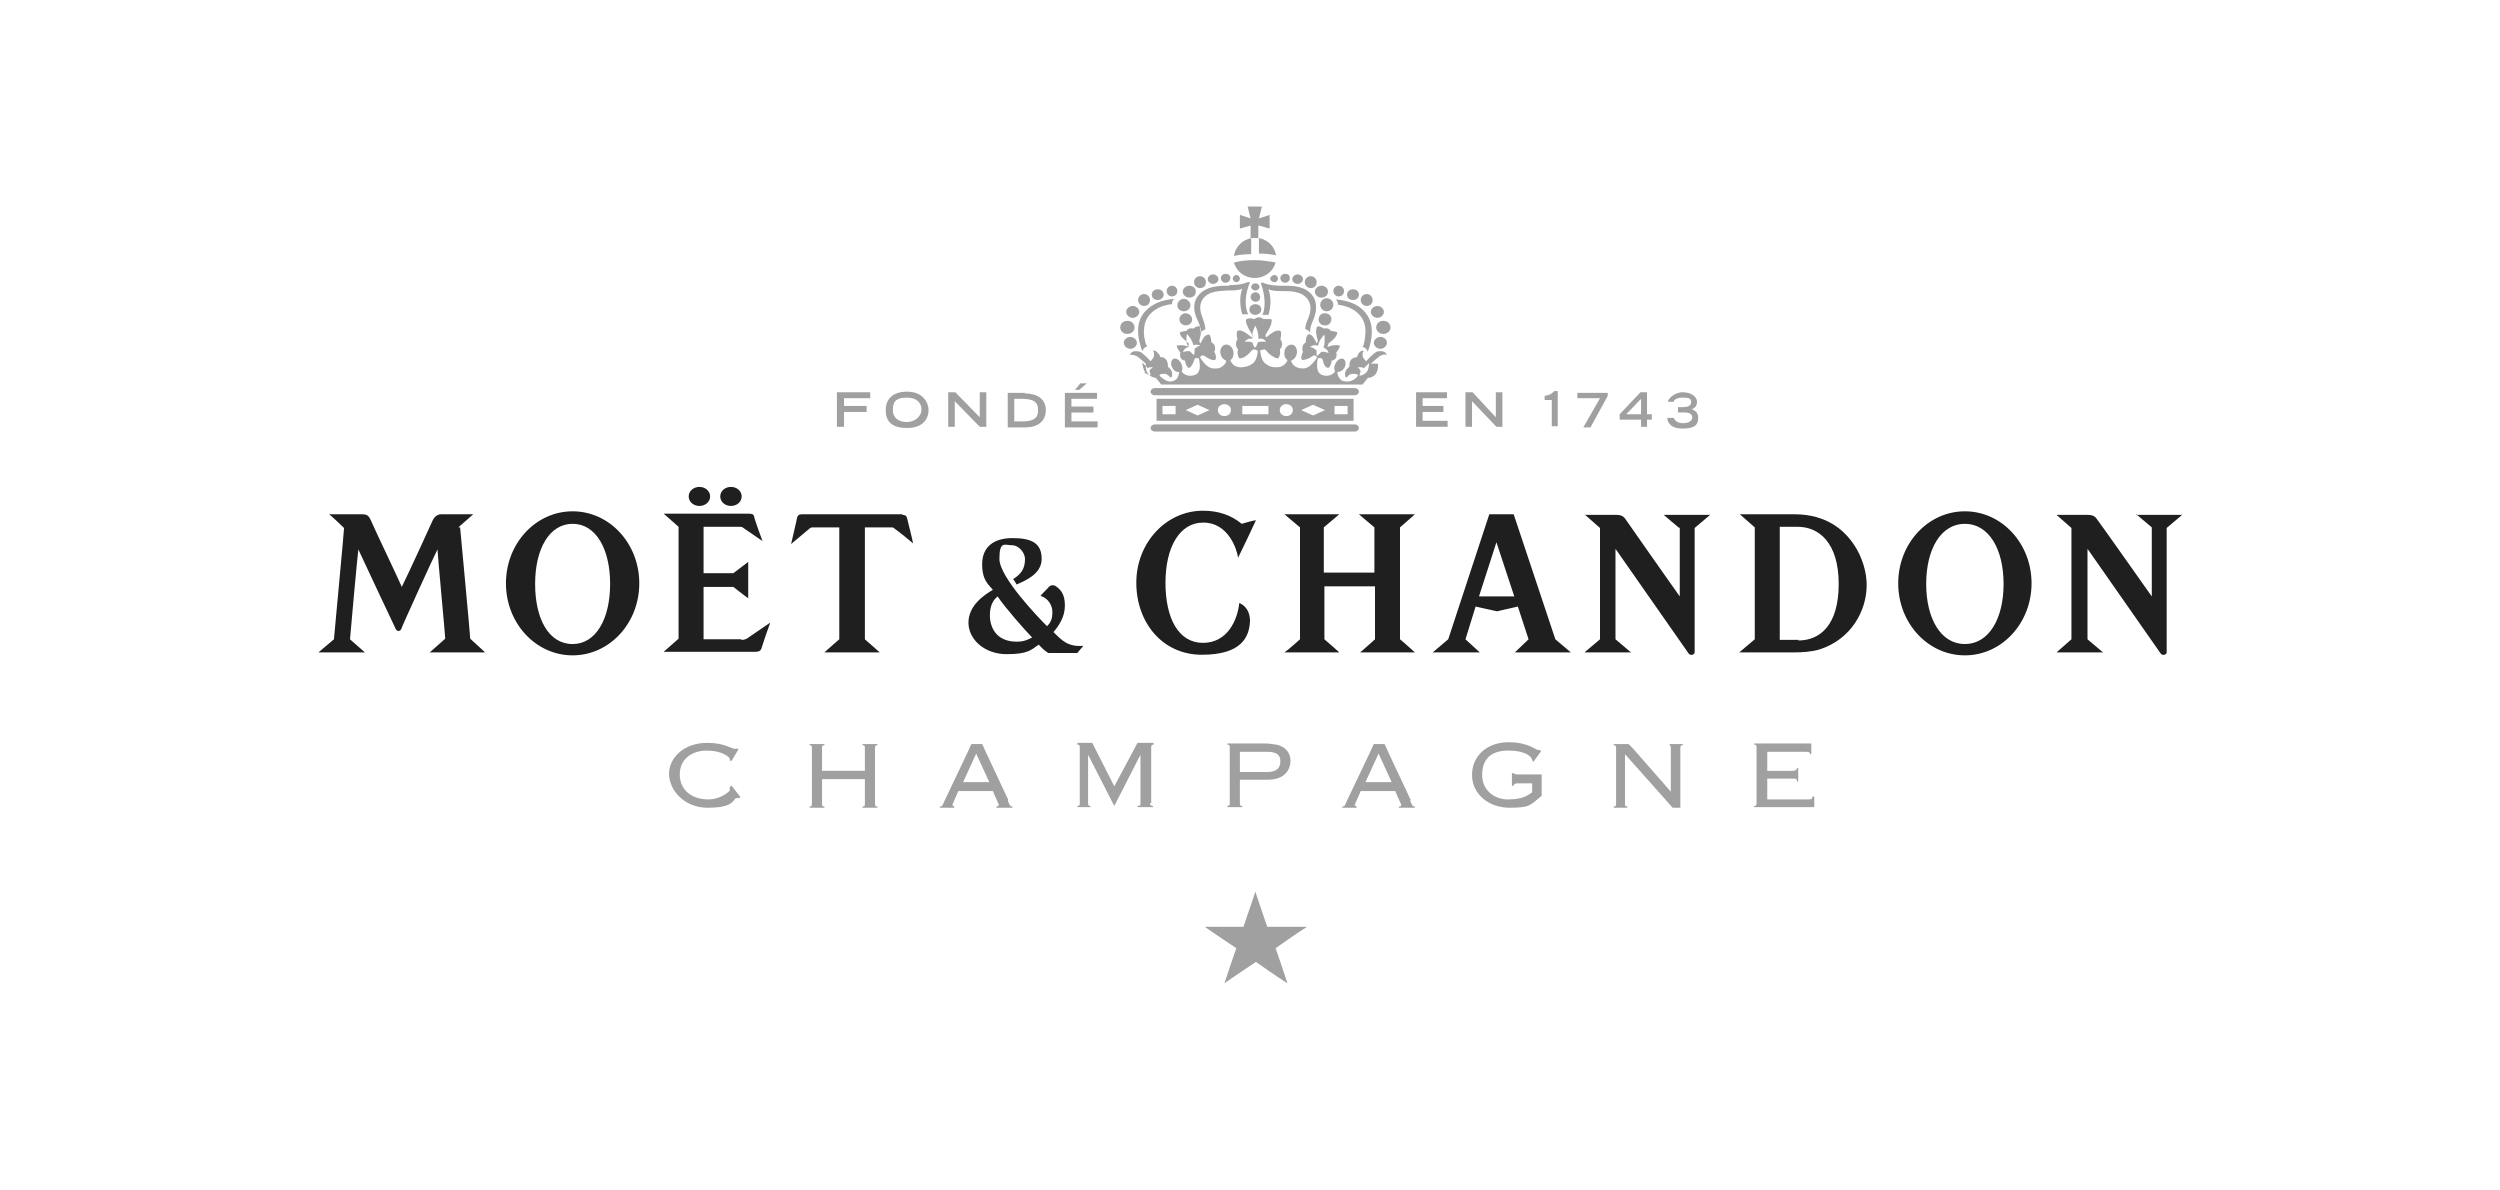 <?xml version="1.0" encoding="UTF-8"?>
<svg xmlns="http://www.w3.org/2000/svg" version="1.1" viewBox="0 0 420 200">
  <defs>
    <style>
      .cls-1 {
        fill: #1f1f1f;
      }

      .cls-1, .cls-2 {
        fill-rule: evenodd;
      }

      .cls-2 {
        fill: #a0a0a0;
      }
    </style>
  </defs>
  <!-- Generator: Adobe Illustrator 28.6.0, SVG Export Plug-In . SVG Version: 1.2.0 Build 709)  -->
  <g>
    <g id="Logotypy">
      <g>
        <path id="Fill-1" class="cls-2" d="M207.7,47.4c.4,0,.6-.3.6-.6s-.3-.6-.6-.6-.6.3-.6.6.3.6.6.6ZM210.2,40c-1.5.3-2.7,1.5-2.9,3,.9-.2,1.9-.3,2.9-.3v-2.6ZM214.4,43c-.2-1.5-1.3-2.7-2.9-3v2.6c1,0,1.9.1,2.9.3ZM201.6,48.4c.6,0,1-.4,1-1s-.5-1-1-1-1,.4-1,1,.5,1,1,1ZM205.9,47.5c.4,0,.8-.3.8-.8s-.4-.7-.8-.7-.8.3-.8.7.3.8.8.8ZM211.5,37.9l1.8.5v-2.3l-1.8.6.5-2h-2.4l.5,2-1.8-.6v2.3l1.8-.5v2.1h1.3v-2.1ZM203.8,47.7c.5,0,.9-.4.9-.8s-.4-.8-.9-.8-.9.4-.9.8.4.8.9.8ZM213.4,46.8c0,.3.3.6.7.6s.6-.3.6-.6-.3-.6-.6-.6-.7.3-.7.6ZM221.8,51.2c0,.6.5,1.1,1.1,1.1s1.1-.5,1.1-1.1-.5-1.1-1.1-1.1-1.1.5-1.1,1.1ZM222,50c.6,0,1.1-.4,1.1-1s-.5-1-1.1-1-1.1.5-1.1,1,.5,1,1.1,1ZM224.9,49.8c.5,0,.9-.4.9-.9s-.4-.9-.9-.9-.9.4-.9.9.4.9.9.9ZM220.2,48.4c.6,0,1-.4,1-1s-.5-1-1-1-1,.4-1,1,.5,1,1,1ZM215.9,47.5c.4,0,.8-.3.8-.8s-.4-.7-.8-.7-.8.3-.8.7.3.8.8.8ZM199.8,50c.6,0,1.1-.4,1.1-1s-.5-1-1.1-1-1.1.5-1.1,1,.5,1,1.1,1ZM184.4,70.8h-4.4v-1.5h3.7v-1h-3.7v-1.3h4.3v-1h-5.4v5.8h5.5v-1ZM194.5,50.4c.5,0,1-.4,1-.9s-.4-.9-1-.9-1,.4-1,.9.4.9,1,.9ZM152.4,70.9c-1.1,0-2.4-.4-2.4-2.1s1-2,2.4-2,2.4.7,2.4,2-1.3,2.1-2.4,2.1ZM152.4,65.8c-2.7,0-3.6,1.5-3.6,3.1s.7,3,3.6,3,3.6-1.8,3.6-3-.9-3.1-3.6-3.1ZM228.3,71.9c0-.3-.3-.6-.7-.6h-33.6c-.4,0-.7.3-.7.6s.3.6.7.6h33.6c.4,0,.7-.3.7-.6ZM144.9,125.2c.4,0,.4.2.4.5v3.8h-7.2v-3.8c0-.3,0-.5.4-.5v-.2h-2.5v.2c.4,0,.4.2.4.5v9.3c0,.3,0,.5-.4.5v.2h2.5v-.2c-.4,0-.4-.2-.4-.5v-4.1h7.2v4.1c0,.3,0,.5-.4.5v.2h2.5v-.2c-.4,0-.4-.2-.4-.5v-9.3c0-.3,0-.5.4-.5v-.2h-2.5v.2ZM193.4,134.9v-9.3c0-.2,0-.5.4-.5v-.3h-2.7l-3.9,7.3-3.7-7.3h-2.5v.3c.4,0,.4.2.4.5v9.3c0,.3,0,.5-.4.5v.2h2.2v-.2c-.4,0-.4-.2-.4-.5v-8.1h0l4.4,8.6,4.4-8.6h0v8.1c0,.3,0,.5-.5.5v.2h2.6v-.2c-.4,0-.5-.2-.5-.5h0ZM171.6,70.8h-1.2v-3.8h1.2c2,0,2.8.5,2.8,1.9s-.8,1.9-2.8,1.9ZM172.2,66h-2.9v5.8h3c2,0,3.4-1,3.4-2.9s-1.5-2.8-3.5-2.8ZM161.8,131.4l2.2-4.8,2.2,4.8h-4.4ZM169.4,134.4l-3.8-8.1c-.2-.5-.6-1.3-.6-1.3h-1.8s-.4.8-.6,1.3l-3.9,8.2c-.4.9-.4,1-.8,1v.2h2.4v-.2l-.3-.2c0-.2.2-.5.3-.8l.7-1.6h5.8l.7,1.6c.2.5.3.6.3.7s-.1.3-.4.3v.2h2.7v-.2c-.3,0-.4,0-.8-1h0ZM122.6,132.3v.2c0,0,0,.3,0,.3-.5.6-1.9,1.5-3.6,1.5-2.7,0-4.8-1.5-4.8-4.2s2.2-4,4.5-4,3.5.8,3.9,1.3v.2s0,.2,0,.2h.3c0,.1,1.2-2,1.2-2h-.3c0-.1-.3,0-.3,0h-.2c-.3-.1-.7-.3-1.3-.5-.8-.3-1.9-.5-3.2-.5-3.9,0-6.4,2.5-6.4,5.2s2.5,5.7,6.5,5.7,4.2-1.1,4.7-1.6h.2c0-.1.3,0,.3,0l.3-.2-1.5-1.9-.3.2ZM227.3,50.4c.6,0,1-.4,1-.9s-.4-.9-1-.9-1,.4-1,.9.4.9,1,.9ZM192.2,51.4c.6,0,1-.4,1-1s-.5-1-1-1-1,.4-1,1,.5,1,1,1ZM198.9,52.3c.6,0,1.1-.5,1.1-1s-.5-1.1-1.1-1.1-1.1.5-1.1,1.1.5,1,1.1,1ZM141.8,69.2h3.8v-1h-3.8v-1.3h4.4v-1h-5.6v5.8h1.2v-2.5ZM196.9,49.8c.5,0,.9-.4.9-.9s-.4-.9-.9-.9-.9.4-.9.9.4.9.9.9ZM190.3,53.4c.6,0,1.1-.5,1.1-1s-.5-1-1.1-1-1.1.5-1.1,1,.5,1,1.1,1ZM160.4,67.4l4.2,4.3h1.1v-5.8h-1.1v4.2l-4.1-4.2h-1.2v5.8h1.1v-4.3ZM182.7,64.4h-1.2l-.9,1.1h.7l1.3-1.1ZM189.4,56.1c.7,0,1.2-.5,1.2-1.1s-.5-1.1-1.2-1.1-1.2.5-1.2,1.1.5,1.1,1.2,1.1ZM218,47.7c.5,0,.9-.4.9-.8s-.4-.8-.9-.8-.9.4-.9.8.4.8.9.8ZM229.6,51.4c.6,0,1-.4,1-1s-.5-1-1-1-1,.4-1,1,.5,1,1,1ZM247.3,67.4l4.1,4.3h1v-5.8h-1.1v4.2l-3.9-4.2h-1.2v5.8h1.1v-4.3ZM195.3,69.6h2.2v-1.4h-2.2v1.4ZM201.2,68l2,.9-2,.9-2-.9,2-.9ZM205.7,67.9c.6,0,1.1.4,1.1,1s-.5,1-1.1,1-1.1-.4-1.1-1,.5-1,1.1-1ZM208.7,69.6h4.4v-1.4h-4.4v1.4ZM216.1,67.9c.6,0,1.1.4,1.1,1s-.5,1-1.1,1-1.1-.4-1.1-1,.5-1,1.1-1ZM220.6,68l2,.9-2,.9-2-.9,2-.9ZM224.2,69.6h2.2v-1.4h-2.2v1.4ZM194.3,70.7h33.1v-3.7h-33.1v3.7ZM259.5,66.6v.6h1.2v4.4h1v-5.9h-.6c-.5.6-1,.7-1.6.8ZM229.4,131.4l2.2-4.8,2.2,4.8h-4.4ZM237,134.4l-3.8-8.1c-.2-.5-.6-1.3-.6-1.3h-1.8s-.4.8-.6,1.3l-3.9,8.2c-.4.9-.4,1-.8,1v.2h2.4v-.2l-.3-.2c0-.2.2-.5.3-.8l.7-1.6h5.8l.7,1.6c.2.5.3.6.3.7,0,.2-.1.3-.4.3v.2h2.7v-.2c-.3,0-.4,0-.8-1h0ZM239,69.2h3.5v-1h-3.5v-1.3h4.1v-1h-5.2v5.8h5.3v-1h-4.2v-1.5ZM212.9,155.7s-1.6-4.6-2-5.9c-.3.9-.7,2.1-.7,2.1l-1.3,3.8s-5.1,0-6.5,0c1.1.8,5.3,3.6,5.3,3.6,0,0-1.6,4.6-2,5.9,1.1-.8,5.3-3.6,5.3-3.6,0,0,4.1,2.9,5.3,3.6-.4-1.3-2-5.9-2-5.9,0,0,4.1-2.9,5.3-3.6-1.4,0-6.5,0-6.5,0h0ZM231.2,55c0,.6.5,1.1,1.2,1.1s1.2-.5,1.2-1.1-.5-1.1-1.2-1.1-1.2.5-1.2,1.1ZM265.1,66.9h3.7l-2.8,4.9h1.2l2.9-5.3v-.5h-5.1v.9ZM228.3,65.8c0-.3-.3-.6-.7-.6h-33.6c-.4,0-.7.3-.7.6s.3.6.7.6h33.6c.4,0,.7-.3.7-.6ZM273.2,69.6l2.5-2.6v2.6h-2.5ZM275.7,71.7h1v-1.2h.8v-.9h-.8v-3.7h-1.1l-3.5,3.7v.9h3.6v1.2ZM280.3,125.2c.4,0,.4.2.4.5v7.3h0l-6.4-7.3-.7-.7h-2.5v.2c.4,0,.4.2.4.5v9.3c0,.3,0,.5-.4.5v.2h2.3v-.2c-.4,0-.4-.2-.4-.5v-8.3l7.3,8.2.7.8h1.3v-10c0-.3,0-.5.4-.5v-.2h-2.2v.2ZM304.5,133.8c0,.5-.3.5-.8.5h-6.8v-3.5h4.2c.6,0,.8,0,.8.5h.2v-2.3h-.2c0,.4-.4.5-.8.5h-4.2v-3.2h6.4c.6,0,.8.1.8.4h.2v-1.8s-.4,0-1.1,0h-8.5v.2c.4,0,.4.2.4.5v9.3c0,.3,0,.5-.4.5v.2h9.1c.5,0,1,0,1,0v-1.8h-.2ZM284.3,68.7c.3-.1.8-.4.8-1.2s-.9-1.6-2.4-1.6-2.5,1.2-2.5,1.6h1c0-.2.3-.7,1.5-.7s1.4.2,1.4.8-.6.8-1.4.8h-.8v.9h1.1c1,0,1.3.4,1.3.8,0,.7-.7,1-1.6,1s-1.4-.5-1.5-.9h-1.1c0,.6.4,1.8,2.6,1.8s2.6-.8,2.6-1.8-.7-1.3-1-1.4h0ZM254.3,129.9h-.3v2.1h.3c0-.3.3-.4.7-.4h2.4v1.5c-.9.7-1.9,1.2-4.1,1.2s-4.3-1.5-4.3-4.1,1.4-4.1,4.4-4.1,4,1.1,4,1.6h0c0,0,.2.3.2.3l1.3-1.8-.2-.2h-.2c-.5.1-1.5-1.3-5.1-1.3s-6.1,2.3-6.1,5.5,2.8,5.5,6.3,5.5,3.4-.4,5.4-2v-2.8c0-.5,0-.8,0-.8h-4c-.4,0-.7,0-.7-.4h0ZM214.3,44.1c-1.1-.2-2.3-.4-3.5-.4s-2.3.1-3.5.4c.4,1.5,1.8,2.6,3.5,2.6s3.1-1.1,3.5-2.6ZM206.5,48c-1.6,0-4,0-5.3,1.8-1,1.4-.5,3,0,4,.4.9.5,1.2.5,2.1.3-.4.7-.5.8-.6,0-.1,0-.6-.4-1.7-.4-1-.8-2.3,0-3.4,1-1.4,3-1.3,4.2-1.4h.4c.9,0,1.6-.1,2-.3-.5,1.3-.4,3,0,4.3.2,0,.7,0,1,0-.7-1.4-.5-3.5.3-5.4h-.4s-.9.5-3,.5h-.1ZM210.9,52.9c.5,0,1-.4,1-.9s-.4-.9-1-.9-1,.4-1,.9.4.9,1,.9ZM210.9,48.8c.4,0,.7-.3.7-.6s-.3-.6-.7-.6-.7.3-.7.6.3.6.7.6ZM233,57.6c0-.6-.5-1-1.1-1s-1.1.5-1.1,1,.5,1,1.1,1,1.1-.5,1.1-1ZM229,58.3c.3.1.6.3.8.8,0-.2,0,0,.1-.3.6-1.7,1.2-4.7-.9-6.7-.9-.9-2.3-1.6-4.6-1.8.3.3.4.6.4.9h0c2.5.3,4.6,1.8,4.6,4.4,0,.6-.1,1.6-.3,2.3-.1.3-.1.3-.2.4h0ZM223.6,54c.2-.5,0-1.1-.6-1.3-.6-.2-1.2,0-1.4.6-.2.5,0,1.1.6,1.3.6.2,1.2,0,1.4-.6h0ZM231.4,53.4c.6,0,1.1-.5,1.1-1s-.5-1-1.1-1-1.1.5-1.1,1,.5,1,1.1,1ZM189.9,58.6c.6,0,1.1-.5,1.1-1s-.5-1-1.1-1-1.1.5-1.1,1,.5,1,1.1,1ZM208.3,126.3h4.6c1.8,0,2.2.7,2.2,1.6s-.4,1.8-2.2,1.8h-4.6v-3.3ZM212.6,131c1,0,1.8-.1,2.2-.3,1.4-.5,2-1.7,2-2.9s-.7-2.3-2.3-2.7c-.4,0-1-.2-2-.2h-6.3v.2c.4,0,.4.2.4.5v9.3c0,.3,0,.5-.4.5v.2h2.5v-.2c-.4,0-.4-.2-.4-.5v-3.9h4.3ZM228.4,63l.2-.7-.2-.3-.3-.3s.3,0,.6,0c.3,0,.4.2.4.2,0,0,0,0,.2-.2.4-.4.7-.7.7-.7,0,0,0,1.2-.5,1.6-.5.5-1,.5-1.1.5h0ZM221.1,58.8s-.2-.1-.4-.3c-.2-.1-.6-.2-.6-.2,0,0,.3-.3.8-.3.3,0,.5.1.5.1,0,0,0,0,.2-.6.3-.7.9-1.3.9-1.3,0,0,.1.8,0,1.6-.1.6-.2.6-.2.6,0,0,.2,0,.4.2.4.2.5.7.5.7,0,0-.4-.1-.7-.2-.3,0-.5,0-.5,0l-.7.7c-.2,0-.1-.9-.1-.9h0ZM210.9,58.4c-.3,0-.5-.9-.5-.9,0,0-.3,0-.5-.1-.3,0-.8,0-.8,0,0,0,.3-.4.8-.5.3,0,.5,0,.5,0,0,0,0,0,0-.6,0-.8.5-1.5.5-1.6h0s.4.8.5,1.6c0,.6,0,.6,0,.6,0,0,.2,0,.5,0,.5,0,.8.5.8.5,0,0-.5,0-.8,0-.3,0-.6.1-.6.1,0,0-.2.9-.5.9h0ZM200.6,59.7l-.7-.7s-.3,0-.5,0c-.3,0-.7.2-.7.2,0,0,.2-.5.5-.7.3-.1.4-.2.4-.2,0,0,0,0-.2-.6-.2-.7,0-1.6,0-1.6,0,0,.6.6.9,1.3.2.5.2.6.2.6,0,0,.1,0,.4-.1.5,0,.8.2.8.2,0,0-.4,0-.6.2-.2.1-.4.3-.4.3,0,0,0,.9-.1.9h0ZM192.4,62.5c-.4-.4-.5-1.6-.5-1.6,0,0,.3.3.7.7.2.2.2.2.2.3,0,0,.2-.2.4-.2.2,0,.5,0,.5,0l-.4.3-.2.3.2.7s-.6,0-1.1-.5h0ZM230.3,61.1s1-.9,1.4-1.2c.7-.5,1.3-.3,1.3-.3,0,0-.2-.6-1-.6s-.8.1-1.4.6c-.5.4-1.1,1.1-1.1,1.1l-.4-.5c-.2-.2-.3-.9,0-1.2h0c0-.1-.4-.2-.8.3-.3.4-.3.7-.3.7,0,0-.5,0-.9.3-.5.5-.4,1.3-.4,1.3,0,0-.5.4-.6.7-.3.6,0,1.1,0,1.1h.2c.2-.4.6-.6,1-.6.6,0,.9.1.8.3,0,.2-.8,1-1.7,1s-1.1-.2-1.4-.6c-.4-.6-.3-1-.3-1,0,0,.8,0,1.2-.8.3-.7.1-1.2-.2-1.4-.4-.2-1,.1-1.3.7-.5.9-.1,1.4-.1,1.4,0,0-.7,1.1-2.2.6-1.3-.5-.7-2.8-.7-2.8,0,0,.4-.1.6,0,.2.1.3.5.4.9.1.3.4.7.7.7s.6-.7.6-1.2c.5-.1,1-.4.8-1.4,0,0,.6-.7.6-1.1,0,0-.4-.2-.9-.1-.5,0-1.2.3-1.2.3l.2-.6c.1-.1.9-.7,1.1-1,.2-.3.5-.8.3-.9-.2-.1-.7-.2-1-.2,0,0-.2-.3-.5-.4h0c-.3-.1-.7,0-.7,0-.2-.2-.7-.3-.9-.4-.3,0-.4.5-.4.9,0,.4.2,1.3.3,1.5,0,.2-.2.5-.2.5,0,0-.3-.7-.6-1.1-.3-.4-.7-.5-.8-.4-.2,0-.5.7-.4,1.3-.7.4-.7,1.2-.5,1.6-.2.4-.4,1.1-.2,1.3.1.2.7,0,1.2-.2.4-.2.7-.5.9-.5.2,0,.5.3.5.3,0,0-1.1,1.9-2.3,1.9-1.1,0-1.5-.4-1.5-.4-.5-.4-.6-.9-.6-.9,0,0,.9-.3,1-1.4,0-.8-.4-1.3-.9-1.3-.6,0-1.1.5-1.2,1.1-.2,1.1.5,1.5.5,1.5,0,0-.4,1.3-2,1.2-.8,0-1.1-.2-1.7-.6-.8-.6-.9-2.2-.9-2.2,0,0,.4-.2.7-.2.3,0,.5.5.9.8.4.3.9.7,1.4.7.2,0,.5-1,.3-1.5.5-.5.5-1.2.1-1.7,0,0,.3-1.1,0-1.4,0,0-.4-.2-1,.1-.6.3-1.4,1-1.4,1,0,0-.2-.4,0-.6.1-.2.7-1.1.8-1.5.1-.4.3-.9,0-1-.3,0-.9,0-1.2,0-.2-.1-.5-.3-.8-.3h0c-.3,0-.6.2-.8.3-.3-.1-.9-.2-1.2,0-.3,0-.2.6,0,1,.1.4.7,1.3.8,1.5.1.2,0,.6,0,.6,0,0-.8-.7-1.4-1-.6-.3-.9-.2-1-.1-.3.3,0,1.4,0,1.4-.4.5-.3,1.3.1,1.7-.2.5,0,1.5.3,1.5.5,0,1-.3,1.4-.7.4-.3.6-.8.9-.8.3,0,.7.2.7.2,0,0,0,1.6-.9,2.2-.6.4-.9.5-1.7.6-1.7.1-2-1.2-2-1.2,0,0,.7-.4.5-1.5-.1-.6-.7-1.2-1.3-1.1-.4,0-.9.5-.9,1.3.1,1.1,1,1.4,1,1.4,0,0,0,.5-.6.9,0,0-.4.5-1.5.4-1.3,0-2.3-1.9-2.3-1.9,0,0,.2-.3.5-.3.2,0,.5.3.9.5.5.3,1.1.4,1.2.2.2-.3,0-1-.2-1.3.2-.4.3-1.2-.5-1.6,0-.6-.2-1.3-.4-1.3-.1,0-.4,0-.8.4-.3.4-.6,1.1-.6,1.1,0,0-.3-.3-.2-.5,0-.2.3-1.1.3-1.5,0-.4-.1-.9-.4-.9-.3,0-.7.2-.9.4,0,0-.4-.1-.7,0h0c-.3.1-.5.4-.5.4-.3,0-.7.1-1,.2-.2.1,0,.6.3.9.2.3,1,.8,1.1,1v.6c.1,0-.6-.3-1.1-.3-.5,0-.9,0-.9.1,0,.4.6,1.1.6,1.1-.2,1,.3,1.3.8,1.4,0,.5.4,1.2.6,1.2.3,0,.5-.4.7-.7.2-.4.2-.8.4-.9.2-.1.6,0,.6,0,0,0,.7,2.4-.7,2.8-1.5.5-2.2-.6-2.2-.6,0,0,.4-.5-.1-1.4-.3-.6-.9-.9-1.3-.7-.3.2-.5.7-.2,1.4.4.9,1.2.8,1.2.8,0,0,0,.4-.3,1-.3.4-.7.6-1.3.6s-1.7-.9-1.7-1c0-.2.2-.3.8-.3.4,0,.8.3,1,.6h.2s.3-.5,0-1.1c-.1-.3-.6-.7-.6-.7,0,0,.1-.8-.4-1.3-.4-.4-.9-.3-.9-.3,0,0,0-.4-.4-.7-.3-.5-.8-.4-.8-.4h0c.3.4.2,1.1,0,1.3l-.4.5s-.6-.7-1.1-1.1c-.5-.5-.8-.6-1.4-.6-.8,0-1,.6-1,.6,0,0,.5-.1,1.3.3.4.3,1.4,1.2,1.4,1.2-.1,1.3.4,2.2,1.7,2.4l.9,1.1h33.8l.9-1.1c1.3-.1,1.8-1.1,1.7-2.4h0ZM199.6,54.6c.6-.2.8-.8.6-1.3-.2-.5-.8-.8-1.4-.6-.5.2-.8.8-.6,1.3.2.5.8.8,1.4.6h0ZM196.9,51.2h0c0-.4,0-.7.4-1-2.3.2-3.6.9-4.6,1.8-2.2,2-1.5,5-.9,6.7.1.3,0,.1.1.3.2-.5.5-.7.8-.8,0-.1,0-.1-.2-.4-.2-.7-.4-1.7-.3-2.3,0-2.6,2.1-4.1,4.6-4.4h0ZM219.3,55.3c.1,0,.6.2.8.6,0-.8.1-1.2.5-2.1.4-.9.9-2.6,0-4-1.3-1.9-3.7-1.8-5.3-1.8h-.1c-2.1,0-3-.5-3-.5h-.4c.7,1.9.9,4,.3,5.4.3,0,.8,0,1,0,.4-1.3.5-3,0-4.3.5.2,1.1.3,2,.3h.4c1.3,0,3.2,0,4.2,1.4.8,1.1.4,2.4,0,3.4-.5,1.1-.4,1.6-.4,1.7h0ZM210.9,50.7c.5,0,.8-.3.8-.8s-.4-.8-.8-.8-.8.4-.8.8.4.8.8.8Z"/>
        <path id="Fill-4" class="cls-1" d="M170.8,107.8c-3.5,0-4.5-2.5-4.5-4.4s.7-2.7,1.3-3.2c1.1,1.7,4.7,5.8,5.8,6.9-.5.2-1.1.7-2.6.7h0ZM176.9,106.3c1-1.2,2-2.6,2-4.6s-.8-2.7-1.5-3.2c-.4-.3-.9-.2-1.2.1,0,.1-.9.9-1.4,1.5,1.3.4,2,1.6,2,2.7s-.2,1.7-.9,2.4c-1.3-1.3-8-8.2-8-11.3s.9-2.3,2.1-2.3,2.2,1.3,2.2,2.3c0,1.6-.6,2.5-2,3.4.2.2.4.6.6.9,1.3-.6,4.2-1.7,4.2-4.3s-1.6-3.5-4.9-3.5-5.1,1.6-5.1,4.4,1.2,3.5,1.8,4.3c-1.4.8-4.1,2.6-4.1,5.5s2.8,5.3,6.4,5.3,4.1-.7,5.4-1.6c.4.4.7.8,1.6,1.4.4,0,4.4,0,4.9,0,.1-.2.8-.9,1-1.2-2.6.2-3.6-.9-5-2.3h0ZM202.2,87.8c4.1,0,5.6,4.4,5.8,5.9.5-1,2.8-5.8,3-6.3-.3,0-1.7.4-2.4.6-1.8-1.5-4-2.2-6.5-2.2-6.2,0-11.2,5.4-11.2,12.1s4.4,12.1,11,12.1,8-2.9,8.1-5.7c0-.8-.2-2.3-1.8-3-.3,2.9-2,6.7-6.1,6.7s-6.3-4.1-6.3-10.1,2.4-10.1,6.3-10.1h0ZM330.1,108.2c-4,0-6.5-4.2-6.5-10.1s2.5-10.1,6.5-10.1,6.5,4.2,6.5,10.1-2.5,10.1-6.5,10.1ZM330.1,85.9c-6.2,0-11.2,5.4-11.2,12.1s5,12.1,11.2,12.1,11.2-5.4,11.2-12.1-5-12.1-11.2-12.1h0ZM228.3,86.4l2.6,2.2v7.6h-8.5v-7.6s2-1.7,2.6-2.2h-9.2s2.1,1.8,2.6,2.2v18.8s-2,1.8-2.6,2.2h9.2s-2-1.8-2.5-2.2v-8.9h8.5v8.9s-2.1,1.9-2.5,2.2h9.2s-2.2-2-2.5-2.2c0,0,0-18.2,0-18.8,0,0,2.2-1.9,2.5-2.2h-9.2ZM282.2,88.6v11.6s-9.1-12.9-9.2-13.1c-.3-.4-.7-.6-1.4-.6s-5.3,0-5.3,0l2.5,2.2v18.7l-2.6,2.2h7.8l-2.6-2.2v-15.2l12.3,17.6c.3.4,1,.2,1-.2v-20.9l2.6-2.2h-7.8s2.6,2.2,2.6,2.2ZM248.5,100.1l2.9-9,3,9.1h-5.9ZM254.1,86.4h-3.9l-6.9,21-2.6,2.2h7.9l-2.4-2.2,1.7-5.5,3.6.8,3.5-.8,1.8,5.5-2.3,2.2h9.4l-2.6-2.2-7-21ZM77,88.6l2.5-2.2c-.6,0-4.8,0-5.4,0s-1.1.4-1.4,1c-.2.5-4.2,9.2-5.2,11.2-.3-.8-4.9-10.4-5.2-11.2-.3-.6-.5-1-1.4-1h-5.6c.4.3,2,1.8,2.5,2.3,0,.6-1.6,17.4-1.7,18.7l-2.6,2.2h7.8l-2.5-2.2c0-.3,1.3-14.5,1.4-15.1.2.5,6.2,13.2,6.3,13.4.2.4.7.4.9,0,0-.2,5.7-12.7,6.1-13.4,0,.7,1.3,14.5,1.3,15l-2.6,2.3h9.3l-2.5-2.3c0-.5-1.6-17.6-1.7-18.7h0ZM302.2,107.5c-.7,0-2.1,0-3.2,0,0-.7,0-19,0-19,.8,0,2.7,0,3,0,3.6,0,6.9,2.7,6.9,9.6s-3.1,9.5-6.8,9.5h0ZM305.3,86.9c-1.1-.3-2.4-.5-3.7-.5h-9.3l2.5,2.2v18.8l-2.6,2.2h9.4c1.1,0,2.8-.1,4.1-.5,5.3-1.7,7.9-6.5,7.9-10.8s-2.8-9.9-8.4-11.4h0ZM117.5,85c1,0,1.8-.7,1.8-1.6s-.8-1.6-1.8-1.6-1.8.7-1.8,1.6.8,1.6,1.8,1.6ZM122.8,85c1,0,1.8-.7,1.8-1.6s-.8-1.6-1.8-1.6-1.8.7-1.8,1.6.8,1.6,1.8,1.6ZM96.2,108.2c-4,0-6.3-4.2-6.3-10.1s2.4-10.1,6.3-10.1,6.3,4.2,6.3,10.1-2.4,10.1-6.3,10.1ZM96.2,85.9c-6.2,0-11.2,5.4-11.2,12.1s5,12.1,11.2,12.1,11.2-5.4,11.2-12.1-5-12.1-11.2-12.1h0ZM124.5,107.4h-6.3v-8.8h5c0,0,2.3,1.8,2.5,1.9v-6.1l-2.5,1.9h-5v-7.8h5.9c.4,0,.6,0,.8.2l3.2,2.2c0,0-1.4-3.8-1.4-4.1-.1-.4-.3-.5-.9-.5h-14.3s2.4,2.1,2.5,2.2v18.8l-2.5,2.2h15.5c.5,0,.8-.2.9-.5,0-.1,1.4-4.2,1.5-4.4,0,0-3.5,2.4-3.8,2.6-.3.2-.6.3-1,.3h0ZM151.6,86.4c-.5,0-16.6,0-16.9,0-.5,0-.7.2-.8.6,0,.2-.9,3.9-1,4.4.2-.2,2.9-2.4,3.1-2.6.2-.2.4-.2.7-.2s4,0,4.3,0v18.8s-2.2,1.9-2.5,2.2h9.3l-2.5-2.2v-18.8h4.3c.4,0,.5,0,.8.3.1,0,2.7,2.1,3,2.4,0-.2-.9-3.8-1-4.2-.1-.5-.4-.6-.8-.6h0ZM358.9,86.4l2.6,2.2v11.6s-9.1-12.9-9.3-13.1c-.3-.4-.7-.6-1.4-.6s-5.3,0-5.3,0l2.5,2.2v18.7l-2.5,2.2h7.8l-2.6-2.2v-15.2l12.3,17.6c.3.4,1,.2,1-.2v-20.9l2.6-2.2h-7.8Z"/>
      </g>
    </g>
  </g>
</svg>